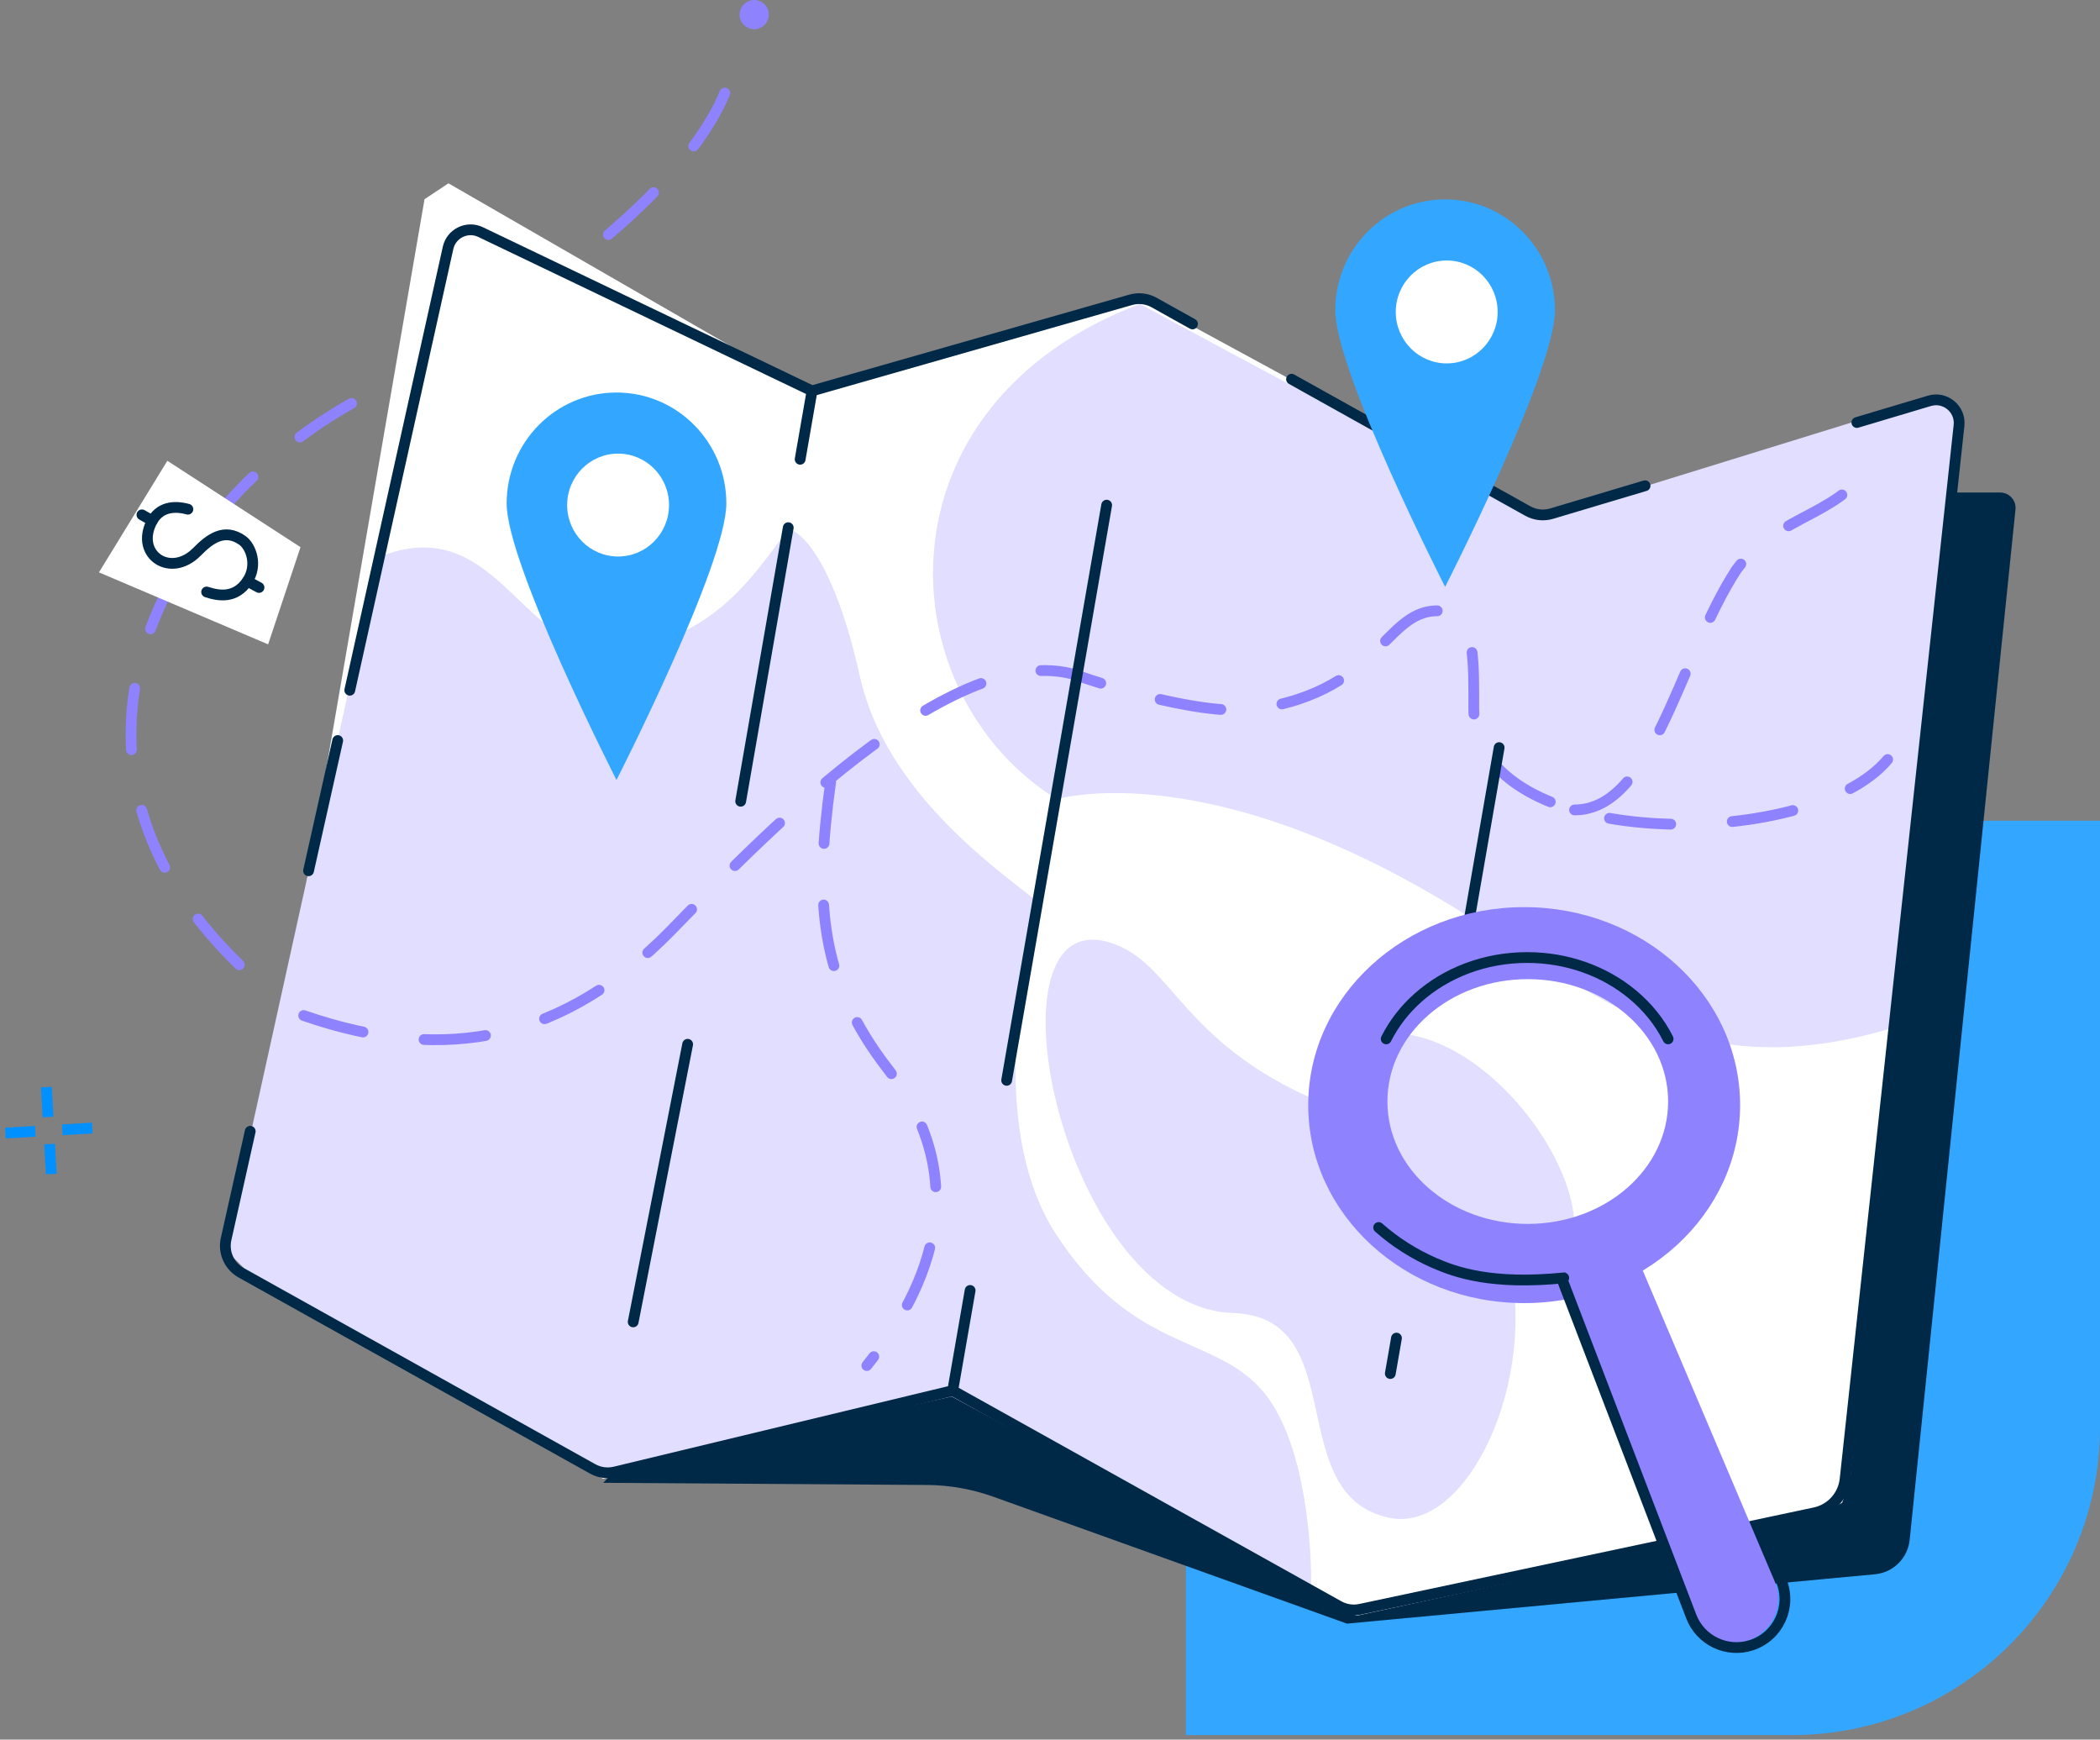 <svg width="390" height="323" viewBox="0 0 390 323" fill="none" xmlns="http://www.w3.org/2000/svg">
<rect x="0" y="0" width="390" height="323" fill="#808080" stroke="none"/>
<path d="M44.446 179.128C3.675 139.693 31.747 92.238 67.839 73.523C67.839 73.523 125.32 44.114 135.346 15.374" stroke="#8E82FF" stroke-width="2" stroke-linecap="round" stroke-dasharray="11.44 11.44"/>
<path d="M31.078 85.555L55.809 101.596L49.793 119.642L18.379 106.275L31.078 85.555Z" fill="white"/>
<path d="M34.893 94.547C32.326 93.848 29.548 94.097 28.107 97.029C25.153 103.038 31.699 107.417 36.588 102.448C39.024 99.97 41.7 98.034 44.983 100.312C46.615 101.447 47.919 104.973 45.929 107.909C43.737 111.132 40.731 110.694 38.374 109.919" stroke="#002948" stroke-width="2" stroke-miterlimit="22.926" stroke-linecap="round" stroke-linejoin="round"/>
<path d="M26.357 95.594L28.287 96.691" stroke="#002948" stroke-width="2" stroke-miterlimit="22.926" stroke-linecap="round" stroke-linejoin="round"/>
<path d="M45.935 107.912L48.101 109.082" stroke="#002948" stroke-width="2" stroke-miterlimit="22.926" stroke-linecap="round" stroke-linejoin="round"/>
<path d="M220.23 209.597C220.23 178.003 245.842 152.392 277.436 152.392H390V264.955C390 296.549 364.388 322.161 332.794 322.161H220.23V209.597Z" fill="#33A7FF"/>
<path fill-rule="evenodd" clip-rule="evenodd" d="M140.056 5.425C140.593 5.426 141.118 5.268 141.565 4.971C142.012 4.674 142.361 4.251 142.567 3.755C142.774 3.26 142.829 2.714 142.725 2.188C142.621 1.661 142.363 1.177 141.984 0.797C141.605 0.417 141.122 0.158 140.596 0.053C140.069 -0.053 139.523 0.001 139.027 0.206C138.531 0.411 138.107 0.758 137.809 1.205C137.511 1.651 137.351 2.176 137.351 2.712C137.353 3.43 137.639 4.117 138.145 4.626C138.652 5.134 139.339 5.421 140.056 5.425Z" fill="#8E82FF"/>
<path d="M172.172 275.724L112.021 275.323L281.251 98.919L330.554 91.449H371.459C373.154 91.449 374.477 92.915 374.304 94.602L354.655 285.915C354.306 289.311 351.606 291.986 348.207 292.304L250.142 301.469L184.483 277.908C180.532 276.491 176.37 275.752 172.172 275.724Z" fill="#002948"/>
<path d="M83.282 34.036L149.906 72.45L212.087 55.459L286.853 96.088L355.623 75.172H360.805L363.766 79.604L343.596 274.576L342.116 279.009L338.415 281.225L252.061 299.975L249.1 299.236L177.295 258.607L112.021 274.576L47.75 237.923L44.789 234.229L78.841 36.991L83.282 34.036Z" fill="white"/>
<path d="M159.697 125.608C164.441 146.881 184.655 161.062 193.057 167.71C189.103 180.513 184.161 210.698 196.022 229.016C210.849 251.913 226.417 247.482 235.313 259.3C242.43 268.754 243.715 287.367 243.468 295.492L176.747 259.3L112.021 273.829L47.013 237.141L41.801 231.996L70.188 103.508C91.686 94.645 96.683 120.438 112.251 120.438C131.459 120.438 139.927 106.897 146.352 98.279C148.824 98.525 154.952 104.336 159.697 125.608Z" fill="#E1DEFF"/>
<path d="M257.97 281.809C237.915 277.518 251.285 244.528 229.001 243.797C196.461 242.73 180.946 163.295 208.204 175.813C219.054 180.797 221.299 197.399 253.65 207.716C254.519 207.993 257.377 191.824 258.329 191.824C275.038 191.824 292.416 213.881 292.416 227.917C292.561 228.358 289.402 229.475 286.244 230.592L280.079 233.264C285.846 256.131 272.495 284.917 257.97 281.809Z" fill="#E1DEFF"/>
<path d="M364.395 78.808L351.375 190.91C305.115 204.523 291.079 175.783 248.303 157.068C215.252 142.608 196.255 148.396 196.255 148.396C164.532 128.567 162.077 75.212 211.694 56.446L285.945 96.342L357.043 74.375H362.189L364.395 78.808Z" fill="#E1DEFF"/>
<path d="M134.894 93.479C134.894 104.854 114.493 144.824 114.493 144.824C114.493 144.824 94.092 104.854 94.092 93.479C94.092 82.103 103.226 72.881 114.493 72.881C125.76 72.881 134.894 82.103 134.894 93.479Z" fill="#33A7FF"/>
<ellipse cx="114.789" cy="93.777" rx="9.461" ry="9.553" fill="white"/>
<path d="M56.398 188.561C83.212 197.84 104.895 192.831 124.517 172.859C138.325 158.805 177.622 116.472 201.32 125.841C201.32 125.841 222.159 133.125 232.93 131.67C257.66 128.328 257.108 111.353 269.022 113.623C274 114.572 273.701 123.649 273.701 131.67C273.701 158.405 336.139 158.338 350.565 141.027" stroke="#8E82FF" stroke-width="2" stroke-linecap="round" stroke-dasharray="11.44 11.44"/>
<path d="M292.417 150.384C306.885 150.384 311.879 122.076 322.47 105.794C330.514 94.908 342.585 96.166 348.561 84.214" stroke="#8E82FF" stroke-width="2" stroke-linecap="round" stroke-dasharray="11.44 11.44"/>
<path d="M154.258 145.234C151.269 166.898 151.964 181.87 165.021 198.658C183.391 222.276 168.59 244.041 160.981 253.552" stroke="#8E82FF" stroke-width="2" stroke-linecap="round" stroke-dasharray="11.44 11.44"/>
<path d="M8.606 201.85L8.924 207.407" stroke="#0090FF" stroke-width="2" stroke-miterlimit="22.93"/>
<path d="M9.211 212.429L9.529 217.986" stroke="#0090FF" stroke-width="2" stroke-miterlimit="22.93"/>
<path d="M17.135 209.456L11.578 209.773" stroke="#0090FF" stroke-width="2" stroke-miterlimit="22.93"/>
<path d="M6.558 210.06L1.001 210.378" stroke="#0090FF" stroke-width="2" stroke-miterlimit="22.93"/>
<path d="M150.806 72.577L89.251 43.092C86.761 41.9 83.809 43.336 83.21 46.031L64.959 128.161M150.806 72.577L209.982 55.671C211.444 55.253 213.012 55.434 214.34 56.175L221.463 60.148M150.806 72.577L148.598 85.276M176.93 258.206L114.194 273.306C112.797 273.643 111.324 273.441 110.069 272.74L44.782 236.317C42.571 235.083 41.434 232.542 41.987 230.071L46.47 210.052M176.93 258.206L248.636 298.203C249.845 298.878 251.257 299.091 252.611 298.803L337.035 280.881C340.059 280.24 342.327 277.728 342.66 274.655L363.819 78.997C364.149 75.948 361.265 73.547 358.326 74.424L344.847 78.448M176.93 258.206L180.166 239.603M205.523 93.793L197.597 139.37L190.499 180.185L186.95 200.592M258.201 255.033L259.345 248.452M270.977 181.565L278.412 138.813M146.389 97.976L141.972 123.374L137.555 148.773M62.718 137.498L57.302 161.683M305.513 90.19L288.16 95.37C286.681 95.812 285.086 95.637 283.737 94.885L249.056 75.54L239.858 70.409M127.708 193.898C123.758 214.028 121.543 225.313 117.592 245.443L127.708 193.898Z" stroke="#002948" stroke-width="2" stroke-linecap="round" stroke-linejoin="round"/>
<path d="M288.781 57.621C288.781 68.997 268.38 108.966 268.38 108.966C268.38 108.966 247.979 68.997 247.979 57.621C247.979 46.245 257.112 37.023 268.38 37.023C279.647 37.023 288.781 46.245 288.781 57.621Z" fill="#33A7FF"/>
<ellipse cx="268.675" cy="57.921" rx="9.461" ry="9.553" fill="white"/>
<path fill-rule="evenodd" clip-rule="evenodd" d="M283.059 241.955C305.207 241.955 323.162 225.496 323.162 205.194C323.162 184.891 305.207 168.433 283.059 168.433C260.911 168.433 242.956 184.891 242.956 205.194C242.956 225.496 260.911 241.955 283.059 241.955ZM283.727 227.251C298.124 227.251 309.794 217.076 309.794 204.526C309.794 191.975 298.124 181.801 283.727 181.801C269.331 181.801 257.66 191.975 257.66 204.526C257.66 217.076 269.331 227.251 283.727 227.251Z" fill="#8E82FF"/>
<path d="M309.794 192.892C308.228 189.762 305.969 186.965 303.19 184.655C300.571 182.476 297.489 180.73 294.09 179.544C290.846 178.412 287.312 177.79 283.616 177.79C279.652 177.79 275.876 178.505 272.443 179.797C269.027 181.083 265.95 182.94 263.366 185.234C260.895 187.427 258.875 190.019 257.437 192.892" stroke="#002948" stroke-width="2" stroke-linecap="round"/>
<path d="M314.455 299.765L289.743 235.271L303.11 231.261L329.597 293.652C331.508 298.153 329.061 303.313 324.367 304.682C320.287 305.872 315.976 303.733 314.455 299.765Z" fill="#8E82FF"/>
<path d="M289.743 236.608L314.084 300.133C315.799 304.61 320.725 306.956 325.282 305.466V305.466C330.266 303.836 332.807 298.307 330.797 293.463L327.172 284.732" stroke="#002948" stroke-width="2"/>
<path d="M290.411 237.276C277.043 238.613 270.359 236.247 266.349 234.494C262.522 232.821 259.042 230.591 256.035 227.919" stroke="#002948" stroke-width="2" stroke-linecap="round"/>
</svg>
